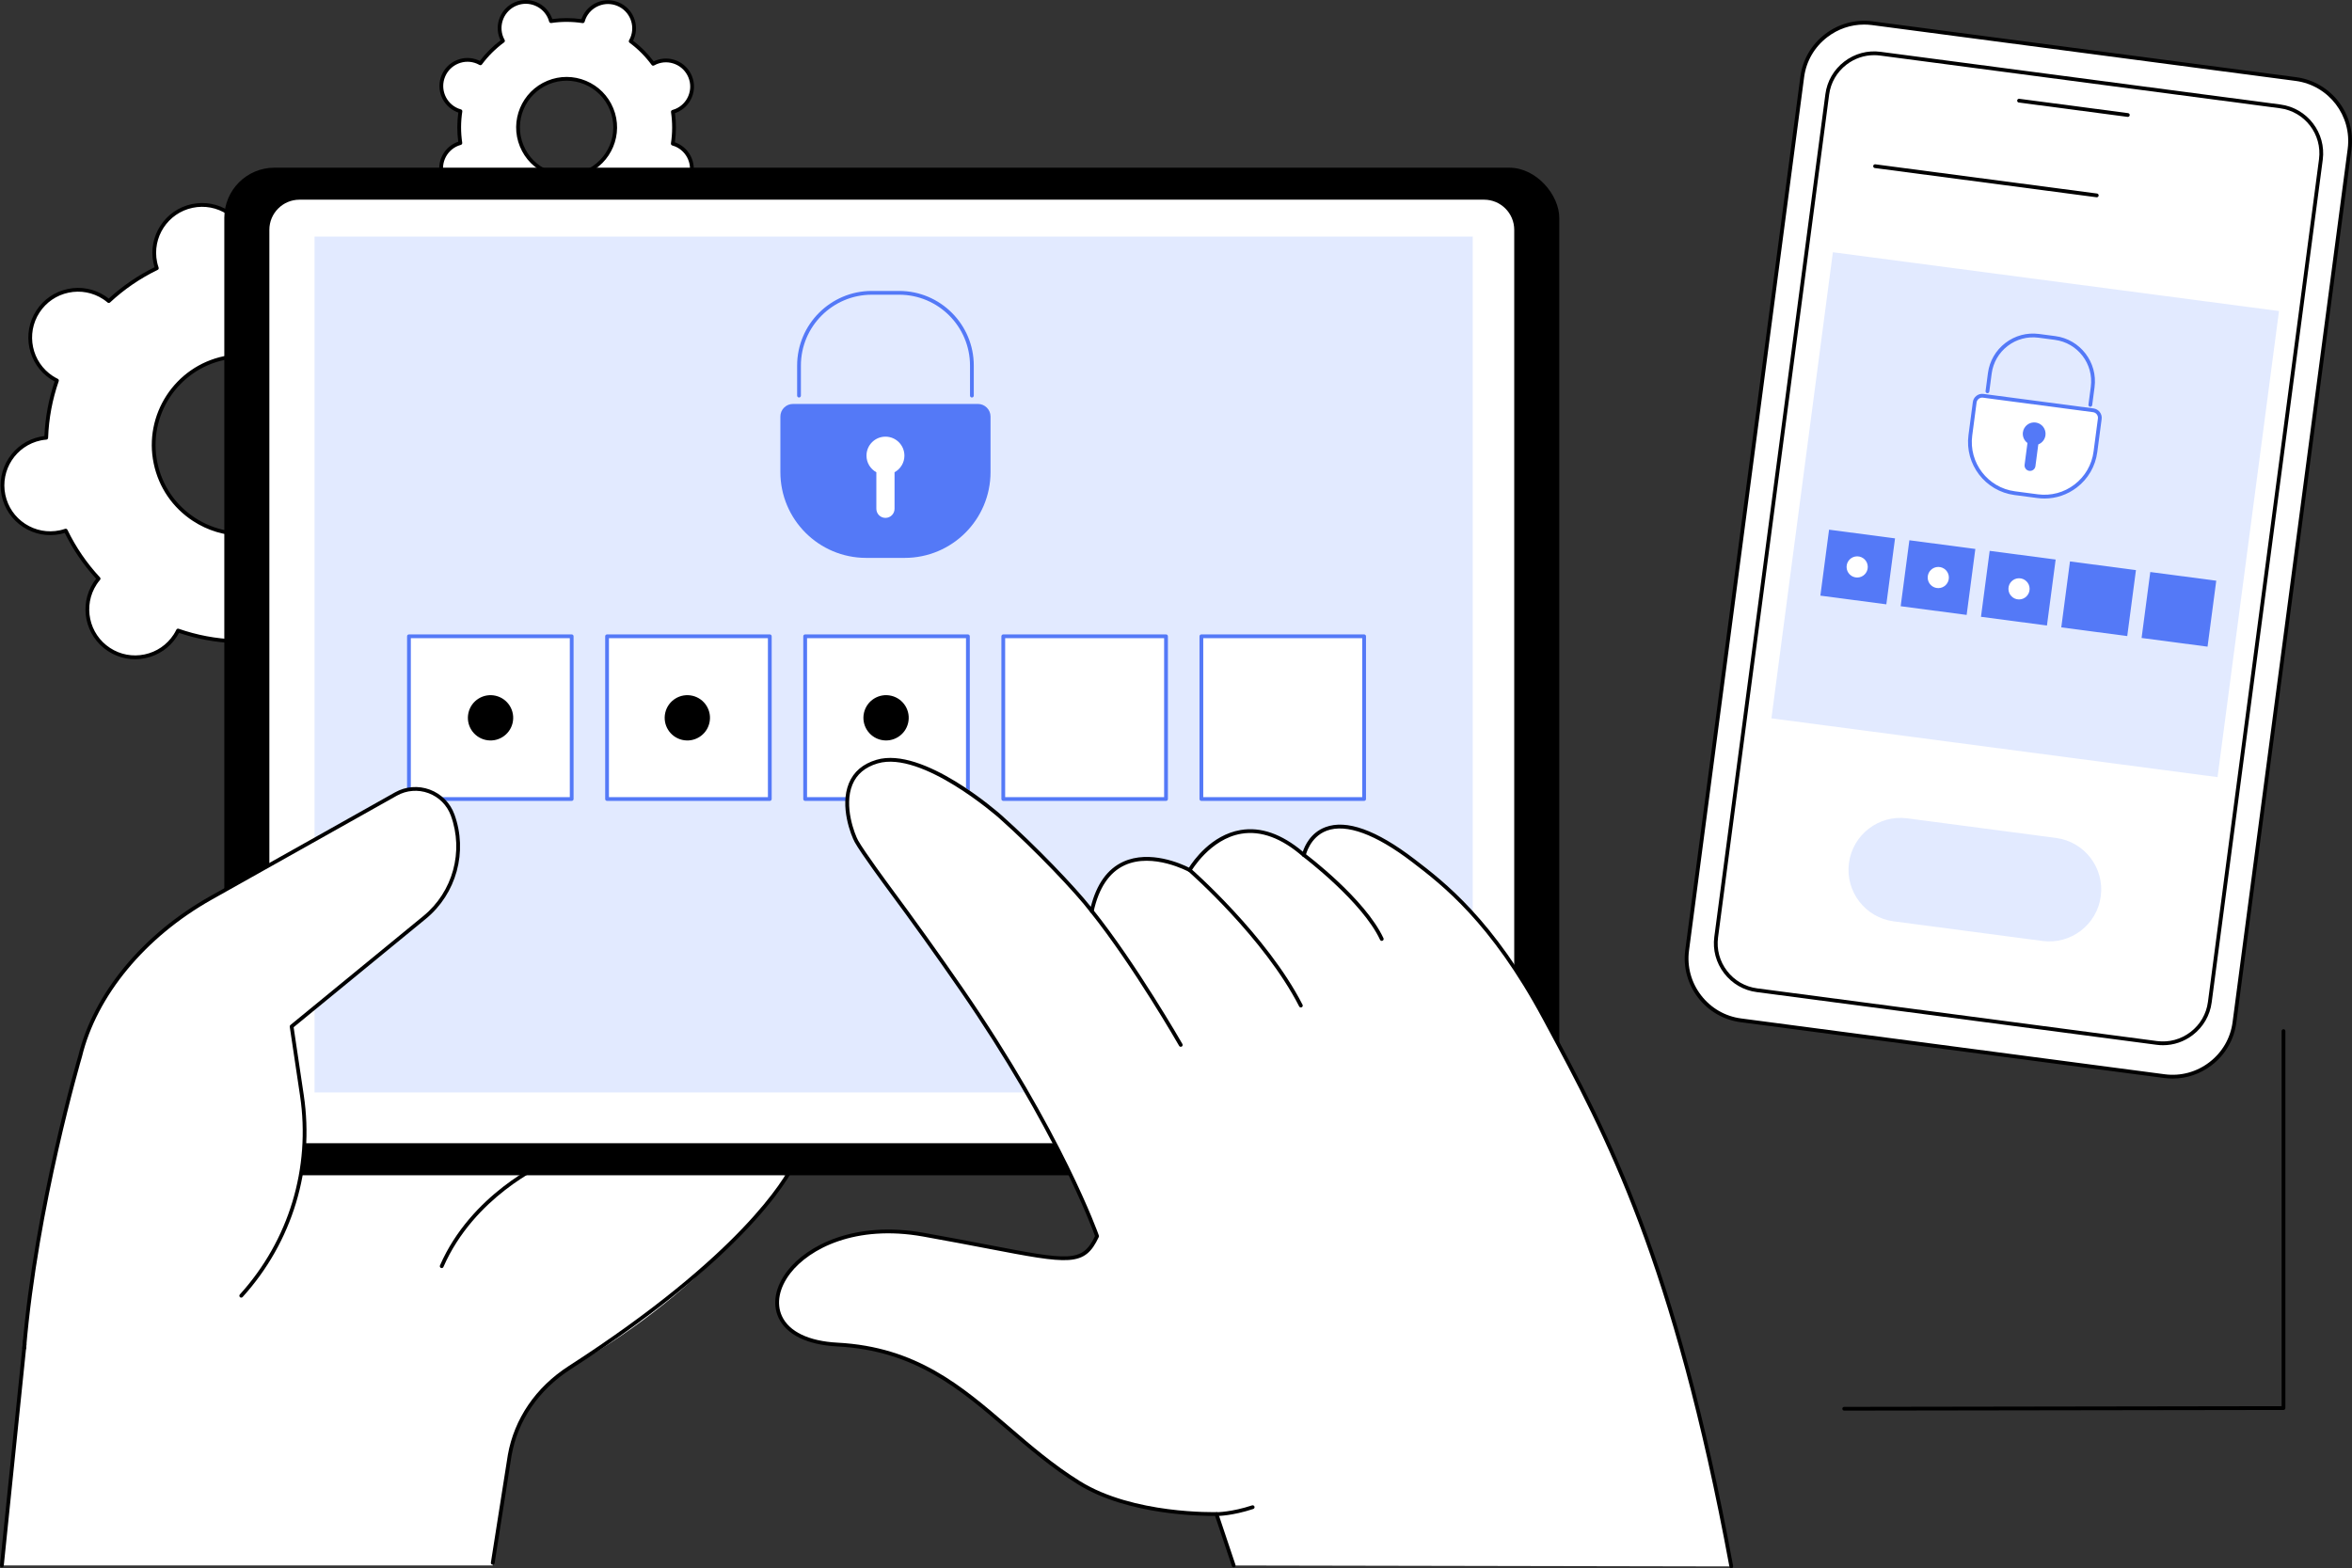 <?xml version="1.0" encoding="UTF-8"?>
<svg id="Layer_2" data-name="Layer 2" xmlns="http://www.w3.org/2000/svg" viewBox="0 0 2743.95 1830">
  <rect x="0" y="0" width="2743.95" height="1830" fill="#333333" stroke="none"/>
  <defs>
    <style>
      .cls-1 {
        fill: #5479f7;
      }

      .cls-1, .cls-2, .cls-3, .cls-4 {
        stroke-width: 0px;
      }

      .cls-3 {
        fill: #e2eaff;
      }

      .cls-4 {
        fill: #fff;
      }
    </style>
  </defs>
  <g id="Illustration">
    <g id="Two-factor_authentication_verification" data-name="Two-factor authentication verification">
      <path class="cls-2" d="m2151.54,1646.03c-1.22,0-2.2-.98-2.2-2.2,0-1.22.98-2.2,2.2-2.21l510.3-.78v-437.69c0-1.22.99-2.2,2.2-2.2s2.2.98,2.2,2.2v439.89c0,1.22-.98,2.2-2.2,2.2l-512.5.78h0Z"/>
      <g>
        <g>
          <path class="cls-4" d="m384.64,732.08c-.47-2.25-1.11-4.42-1.83-6.54,20.77-10.05,39.6-23.03,56.05-38.35,1.71,1.44,3.5,2.82,5.42,4.08,25.81,16.85,60.38,9.58,77.21-16.23,16.84-25.81,9.57-60.4-16.24-77.25-1.92-1.26-3.91-2.34-5.91-3.33,7.39-21.23,11.69-43.7,12.52-66.77,2.23-.19,4.47-.48,6.72-.95,30.15-6.34,49.46-35.93,43.12-66.1-6.34-30.17-35.93-49.49-66.08-43.15-2.25.47-4.41,1.11-6.53,1.83-10.05-20.78-23.03-39.62-38.34-56.08,1.44-1.71,2.82-3.5,4.08-5.43,16.84-25.81,9.57-60.4-16.24-77.25-25.81-16.85-60.38-9.58-77.21,16.23-1.25,1.92-2.33,3.91-3.32,5.92-21.22-7.4-43.69-11.7-66.75-12.54-.19-2.23-.48-4.47-.95-6.72-6.34-30.17-35.93-49.49-66.08-43.15-30.15,6.34-49.46,35.93-43.12,66.1.47,2.25,1.11,4.41,1.83,6.54-20.77,10.05-39.6,23.03-56.05,38.35-1.71-1.44-3.5-2.82-5.42-4.08-25.81-16.85-60.38-9.58-77.21,16.23-16.84,25.81-9.57,60.4,16.24,77.25,1.92,1.26,3.91,2.34,5.92,3.33-7.39,21.23-11.69,43.7-12.52,66.77-2.23.19-4.47.48-6.72.95-30.15,6.34-49.46,35.93-43.12,66.1,6.34,30.17,35.93,49.48,66.08,43.15,2.25-.47,4.41-1.11,6.53-1.83,10.05,20.78,23.03,39.62,38.34,56.08-1.44,1.71-2.82,3.5-4.08,5.43-16.84,25.81-9.57,60.4,16.24,77.25,25.81,16.85,60.38,9.58,77.21-16.23,1.25-1.92,2.33-3.91,3.32-5.92,21.23,7.4,43.69,11.7,66.75,12.54.19,2.23.48,4.47.95,6.72,6.34,30.17,35.93,49.49,66.08,43.15,30.15-6.34,49.46-35.93,43.12-66.1Zm-203.14-191.51c-11.78-56.02,24.08-110.99,80.07-122.76,56-11.77,110.94,24.1,122.72,80.13,11.77,56.02-24.07,110.99-80.07,122.76-56,11.77-110.94-24.1-122.72-80.13Z"/>
          <path class="cls-2" d="m329.93,801.59c-11.13,0-22.04-3.22-31.58-9.45-12.97-8.47-21.88-21.49-25.06-36.65-.33-1.57-.59-3.24-.8-5.05-21.71-.96-43.1-4.98-63.65-11.95-.85,1.63-1.7,3.08-2.57,4.42-8.47,12.98-21.48,21.88-36.64,25.07-15.16,3.19-30.65.28-43.63-8.2-26.78-17.49-34.35-53.51-16.88-80.29.87-1.34,1.86-2.7,3-4.14-14.65-16.02-26.94-33.99-36.56-53.48-1.76.55-3.36.97-4.94,1.3-15.16,3.19-30.65.28-43.62-8.19-12.97-8.47-21.87-21.49-25.06-36.65-6.58-31.31,13.53-62.13,44.82-68.71,1.57-.33,3.23-.59,5.05-.8.96-21.72,4.97-43.13,11.94-63.68-1.62-.85-3.07-1.7-4.42-2.58-26.78-17.48-34.35-53.51-16.88-80.29,8.47-12.98,21.48-21.88,36.64-25.07,15.16-3.19,30.65-.28,43.63,8.19,1.34.87,2.7,1.86,4.13,3.01,16-14.65,33.97-26.95,53.45-36.57-.55-1.75-.97-3.36-1.3-4.94-6.58-31.31,13.53-62.13,44.82-68.71,15.16-3.19,30.65-.28,43.63,8.19,12.97,8.47,21.87,21.49,25.06,36.65.33,1.57.59,3.23.8,5.05,21.7.96,43.1,4.98,63.65,11.95.85-1.62,1.7-3.08,2.57-4.42,8.46-12.98,21.48-21.88,36.63-25.07s30.65-.28,43.63,8.2c26.78,17.48,34.35,53.51,16.88,80.29-.88,1.35-1.87,2.71-3,4.14,14.65,16.01,26.94,33.99,36.56,53.48,1.76-.55,3.36-.97,4.94-1.3,31.31-6.57,62.11,13.54,68.69,44.85,6.58,31.31-13.53,62.13-44.82,68.71-1.57.33-3.23.59-5.05.8-.96,21.72-4.97,43.12-11.94,63.68,1.62.85,3.08,1.7,4.41,2.58,26.78,17.48,34.35,53.51,16.88,80.29-8.47,12.98-21.48,21.88-36.64,25.07-15.16,3.19-30.65.28-43.63-8.2-1.34-.87-2.7-1.86-4.13-3-16,14.66-33.97,26.95-53.45,36.57.54,1.74.97,3.37,1.3,4.94,3.19,15.17.28,30.67-8.18,43.64-8.47,12.98-21.48,21.88-36.64,25.07-4.01.84-8.04,1.26-12.05,1.26Zm-122.19-68.02c.24,0,.49.04.72.12,21.29,7.42,43.53,11.6,66.1,12.42,1.11.04,2.02.9,2.11,2.01.21,2.41.51,4.52.91,6.46,2.95,14.02,11.17,26.05,23.16,33.87,11.99,7.83,26.31,10.51,40.31,7.57,14.01-2.94,26.03-11.17,33.85-23.16,7.82-11.99,10.51-26.31,7.56-40.33-.41-1.94-.98-3.99-1.76-6.28-.36-1.05.12-2.21,1.12-2.69,20.33-9.83,39-22.61,55.51-37.98.81-.76,2.07-.79,2.92-.08,1.86,1.56,3.56,2.84,5.21,3.92,11.99,7.83,26.3,10.51,40.31,7.57,14.01-2.95,26.03-11.17,33.85-23.16,16.15-24.76,9.15-58.05-15.6-74.2-1.64-1.07-3.5-2.12-5.68-3.19-1-.49-1.47-1.65-1.11-2.7,7.42-21.3,11.59-43.55,12.4-66.13.04-1.11.9-2.02,2.01-2.11,2.42-.21,4.53-.51,6.46-.91,28.92-6.08,47.49-34.56,41.42-63.49-6.08-28.93-34.56-47.52-63.47-41.45-1.94.41-3.94.97-6.28,1.77-1.06.35-2.21-.13-2.69-1.13-9.83-20.34-22.61-39.03-37.97-55.54-.76-.82-.79-2.07-.07-2.92,1.55-1.85,2.83-3.55,3.92-5.21,16.15-24.76,9.15-58.05-15.6-74.2-11.99-7.83-26.31-10.52-40.31-7.57-14.01,2.95-26.03,11.17-33.85,23.16-1.08,1.65-2.12,3.51-3.19,5.69-.49,1-1.65,1.48-2.7,1.11-21.3-7.42-43.54-11.6-66.1-12.42-1.11-.04-2.02-.9-2.11-2.01-.21-2.45-.5-4.5-.91-6.46-2.95-14.02-11.17-26.05-23.16-33.87-11.99-7.83-26.31-10.51-40.31-7.57-28.92,6.08-47.5,34.56-41.42,63.49.41,1.95.97,3.94,1.77,6.28.36,1.05-.13,2.21-1.13,2.69-20.33,9.83-39.01,22.61-55.51,37.98-.81.76-2.07.79-2.92.07-1.86-1.56-3.56-2.85-5.21-3.92-11.99-7.83-26.3-10.51-40.31-7.57-14.01,2.95-26.03,11.17-33.85,23.16-16.15,24.76-9.15,58.05,15.6,74.2,1.65,1.08,3.51,2.12,5.68,3.19,1,.49,1.47,1.65,1.11,2.7-7.41,21.29-11.59,43.54-12.4,66.13-.04,1.11-.9,2.02-2.01,2.11-2.41.21-4.53.51-6.46.91-28.92,6.08-47.5,34.56-41.42,63.49,2.95,14.02,11.17,26.05,23.16,33.87,11.99,7.83,26.31,10.51,40.31,7.57,1.94-.41,3.94-.97,6.28-1.76,1.04-.36,2.2.12,2.69,1.13,9.83,20.34,22.6,39.02,37.97,55.54.76.81.79,2.06.07,2.92-1.56,1.86-2.84,3.57-3.92,5.21-16.15,24.76-9.15,58.04,15.6,74.2,11.99,7.83,26.3,10.51,40.31,7.57,14.01-2.95,26.03-11.17,33.85-23.16,1.09-1.67,2.1-3.47,3.19-5.69.38-.77,1.16-1.23,1.98-1.23Zm74.95-108.43c-20.31,0-40.21-5.88-57.62-17.25-23.67-15.46-39.91-39.21-45.72-66.88-12.01-57.12,24.68-113.36,81.77-125.37,27.66-5.81,55.93-.51,79.6,14.95,23.67,15.46,39.91,39.21,45.72,66.88,12.01,57.12-24.68,113.36-81.78,125.37-7.31,1.54-14.67,2.3-21.98,2.3Zm.4-207.38c-7,0-14.05.73-21.06,2.2-54.72,11.5-89.88,65.4-78.37,120.15,5.57,26.52,21.14,49.28,43.82,64.1,22.69,14.81,49.79,19.89,76.28,14.33,54.72-11.5,89.88-65.4,78.37-120.15-5.57-26.52-21.14-49.28-43.82-64.1-16.69-10.89-35.76-16.53-55.22-16.53Z"/>
        </g>
        <g>
          <path class="cls-4" d="m736.92,253.02c-.48-1.16-1.04-2.26-1.64-3.33,10.17-7.47,19.01-16.33,26.33-26.2,1.07.61,2.16,1.17,3.32,1.65,15.55,6.5,33.42-.85,39.91-16.41,6.49-15.56-.86-33.43-16.41-39.93-1.16-.48-2.33-.87-3.51-1.2,1.86-12.15,1.94-24.67.09-37.15,1.18-.33,2.36-.7,3.52-1.18,15.59-6.41,23.03-24.24,16.62-39.84-6.41-15.59-24.24-23.04-39.83-16.63-1.16.48-2.26,1.04-3.33,1.64-7.47-10.18-16.32-19.02-26.19-26.35.6-1.07,1.17-2.16,1.65-3.32,6.49-15.56-.86-33.43-16.41-39.93-15.55-6.5-33.42.85-39.91,16.41-.48,1.16-.87,2.33-1.2,3.51-12.15-1.87-24.66-1.95-37.14-.1-.33-1.18-.7-2.36-1.18-3.52-6.41-15.59-24.24-23.04-39.83-16.63-15.59,6.41-23.03,24.24-16.62,39.84.48,1.16,1.04,2.26,1.64,3.33-10.17,7.47-19.01,16.32-26.33,26.2-1.07-.61-2.16-1.17-3.32-1.65-15.55-6.5-33.42.85-39.91,16.41-6.49,15.56.86,33.43,16.41,39.93,1.16.48,2.33.87,3.51,1.2-1.86,12.15-1.94,24.67-.09,37.15-1.18.33-2.36.7-3.52,1.18-15.59,6.41-23.02,24.24-16.62,39.84,6.41,15.59,24.24,23.04,39.83,16.63,1.16-.48,2.26-1.04,3.33-1.64,7.47,10.18,16.32,19.02,26.19,26.35-.6,1.07-1.17,2.16-1.65,3.32-6.49,15.56.86,33.43,16.41,39.93,15.55,6.5,33.42-.85,39.91-16.41.48-1.16.87-2.33,1.2-3.51,12.15,1.87,24.66,1.95,37.14.1.33,1.18.7,2.36,1.18,3.52,6.41,15.59,24.24,23.04,39.83,16.63,15.59-6.41,23.03-24.24,16.62-39.84Zm-128.29-82.79c-11.9-28.96,1.91-62.08,30.86-73.98,28.94-11.9,62.06,1.93,73.96,30.89,11.9,28.96-1.91,62.08-30.86,73.98-28.94,11.9-62.06-1.93-73.96-30.89Z"/>
          <path class="cls-2" d="m708.7,297.37c-4.27,0-8.54-.85-12.6-2.54-8.06-3.37-14.34-9.68-17.66-17.76-.25-.6-.48-1.24-.71-1.91-11.31,1.5-22.74,1.47-34.03-.09-.23.67-.46,1.31-.72,1.91-3.36,8.07-9.67,14.34-17.75,17.66-8.08,3.32-16.97,3.3-25.04-.07-16.65-6.95-24.54-26.16-17.6-42.81.25-.61.54-1.22.85-1.85-9.05-6.93-17.11-15.04-24-24.14-.64.32-1.25.59-1.86.84-8.08,3.32-16.97,3.3-25.04-.07-8.06-3.37-14.34-9.68-17.66-17.76-6.86-16.69,1.13-35.85,17.82-42.71.6-.25,1.23-.48,1.91-.71-1.5-11.32-1.47-22.75.09-34.04-.68-.23-1.31-.47-1.91-.72-16.65-6.95-24.54-26.16-17.6-42.81,3.37-8.07,9.67-14.34,17.75-17.66,8.08-3.32,16.98-3.3,25.04.07.6.25,1.21.53,1.85.85,6.92-9.05,15.03-17.11,24.13-24-.32-.64-.6-1.25-.85-1.86-6.86-16.69,1.13-35.85,17.82-42.71,8.08-3.32,16.98-3.29,25.04.07,8.07,3.37,14.34,9.68,17.66,17.76.25.6.48,1.23.71,1.91,11.32-1.5,22.74-1.46,34.03.1.23-.67.46-1.31.71-1.91,3.37-8.07,9.67-14.34,17.75-17.66,8.08-3.32,16.97-3.3,25.04.07,16.65,6.95,24.54,26.16,17.6,42.81-.25.6-.53,1.22-.85,1.85,9.05,6.93,17.11,15.03,24,24.14.64-.32,1.26-.6,1.86-.84,8.08-3.32,16.98-3.29,25.04.07,8.07,3.37,14.34,9.68,17.66,17.76,3.32,8.08,3.3,16.98-.06,25.05-3.37,8.07-9.67,14.34-17.75,17.66-.6.25-1.23.48-1.91.71,1.5,11.32,1.48,22.75-.08,34.04.67.23,1.3.46,1.91.72,16.65,6.95,24.54,26.16,17.6,42.81-3.36,8.07-9.67,14.34-17.75,17.66-8.08,3.32-16.97,3.3-25.04-.07-.6-.25-1.21-.53-1.85-.85-6.92,9.05-15.03,17.11-24.12,24,.32.64.6,1.25.84,1.86,3.32,8.08,3.3,16.98-.06,25.05-3.37,8.07-9.67,14.34-17.75,17.66-4.01,1.65-8.23,2.48-12.44,2.48Zm-29.4-26.86c.98,0,1.86.65,2.12,1.62.34,1.24.7,2.31,1.09,3.27,2.88,7,8.3,12.46,15.28,15.37,6.97,2.91,14.67,2.94,21.67.06,6.99-2.88,12.45-8.3,15.36-15.28,2.91-6.98,2.93-14.68.06-21.68-.39-.96-.89-1.97-1.52-3.09-.54-.97-.28-2.19.62-2.85,9.87-7.25,18.58-15.91,25.86-25.74.66-.9,1.89-1.16,2.86-.6,1.14.65,2.11,1.13,3.08,1.54,6.98,2.91,14.67,2.94,21.67.06,6.99-2.88,12.45-8.3,15.36-15.28,6.01-14.41-.82-31.03-15.23-37.05-.97-.4-2.03-.77-3.26-1.11-1.07-.3-1.75-1.35-1.58-2.45,1.86-12.09,1.89-24.37.09-36.5-.16-1.1.52-2.15,1.59-2.45,1.24-.34,2.31-.7,3.26-1.09,7-2.88,12.45-8.31,15.37-15.29,2.91-6.98,2.93-14.68.06-21.68-2.88-7-8.3-12.46-15.28-15.37-6.98-2.91-14.67-2.94-21.67-.06-.97.4-1.95.88-3.09,1.52-.97.55-2.2.28-2.85-.62-7.25-9.88-15.91-18.59-25.73-25.88-.89-.66-1.15-1.89-.6-2.85.64-1.12,1.14-2.13,1.54-3.09,6.01-14.41-.82-31.03-15.23-37.05-6.98-2.91-14.68-2.94-21.67-.06-7,2.88-12.45,8.3-15.36,15.28-.4.96-.76,2.03-1.11,3.26-.3,1.07-1.35,1.75-2.46,1.58-12.09-1.86-24.37-1.9-36.48-.1-1.11.15-2.15-.52-2.45-1.59-.35-1.26-.7-2.3-1.09-3.27-2.88-7-8.3-12.46-15.28-15.37-6.98-2.91-14.67-2.94-21.67-.06-14.44,5.94-21.35,22.52-15.42,36.96.4.96.89,1.97,1.52,3.09.54.97.28,2.19-.62,2.85-9.88,7.26-18.58,15.91-25.86,25.74-.67.89-1.89,1.15-2.86.6-1.14-.65-2.11-1.14-3.08-1.54-6.98-2.92-14.68-2.94-21.67-.06-7,2.88-12.45,8.31-15.36,15.29-6.01,14.41.82,31.03,15.23,37.05.96.4,2,.76,3.26,1.11,1.07.3,1.75,1.35,1.58,2.45-1.86,12.09-1.89,24.37-.09,36.5.16,1.1-.52,2.15-1.59,2.45-1.26.35-2.3.7-3.27,1.09-14.44,5.94-21.35,22.52-15.42,36.96,2.88,7,8.3,12.46,15.28,15.37,6.98,2.92,14.67,2.94,21.67.06.96-.4,1.94-.88,3.09-1.52.97-.54,2.2-.28,2.85.62,7.25,9.88,15.91,18.59,25.73,25.88.89.66,1.15,1.89.6,2.86-.63,1.11-1.13,2.11-1.54,3.08-6.01,14.41.82,31.03,15.23,37.05,6.98,2.91,14.67,2.94,21.67.06,6.99-2.88,12.45-8.3,15.36-15.28.4-.96.77-2.03,1.11-3.26.3-1.07,1.36-1.74,2.46-1.58,12.09,1.86,24.36,1.89,36.48.1.11-.02.22-.02.32-.02Zm-18.25-62.9c-7.69,0-15.37-1.53-22.68-4.58-14.51-6.06-25.8-17.41-31.78-31.96-12.35-30.03,2.03-64.51,32.06-76.85,14.54-5.98,30.55-5.93,45.06.12,14.51,6.06,25.8,17.41,31.78,31.96,12.34,30.03-2.04,64.51-32.06,76.85-7.22,2.97-14.8,4.45-22.38,4.45Zm-.02-113.44c-7.01,0-14.02,1.37-20.7,4.12-27.77,11.42-41.08,43.32-29.66,71.11,5.53,13.46,15.97,23.96,29.4,29.57,13.43,5.61,28.23,5.65,41.69.12,27.77-11.42,41.08-43.32,29.66-71.11-5.53-13.46-15.98-23.96-29.4-29.57-6.76-2.82-13.87-4.23-20.98-4.23Z"/>
        </g>
      </g>
      <g>
        <g>
          <path class="cls-4" d="m664.54,1595.94c168.84-94.67,254.02-224.08,254.02-224.08l-458.69-97.08L29.26,1561.6,2.2,1826.7h572.68l19.78-128.66c7.52-42.5,28.75-79.04,69.87-102.1Z"/>
          <path class="cls-2" d="m2.2,1828.9c-.07,0-.15,0-.23-.01-1.21-.12-2.09-1.21-1.97-2.42l26.93-262.28c.07-.65.42-1.24.96-1.6l430.73-289.65c.47-.32,1.05-.44,1.61-.34l466.8,82.05c.65.12,1.22.52,1.54,1.09.32.58.37,1.27.13,1.88-.37.95-39.93,96.37-262.98,240.15-37.19,23.97-61.66,59.71-68.9,100.63l-19.77,125.6c-.19,1.2-1.32,2.02-2.52,1.83-1.2-.19-2.02-1.32-1.83-2.52l19.78-125.64c7.46-42.19,32.63-78.97,70.86-103.61,201.65-129.99,252.35-219.78,260.12-235.59l-463.11-81.4L31.22,1565.67l-26.83,261.25c-.12,1.13-1.07,1.98-2.19,1.98Z"/>
          <path class="cls-2" d="m515.31,1479.68c-.29,0-.59-.06-.88-.18-1.12-.49-1.63-1.78-1.14-2.9,36.45-83.57,119.44-120.49,120.27-120.85,1.12-.49,2.41.03,2.9,1.14.49,1.11-.03,2.41-1.14,2.9-.82.36-82.25,36.63-117.99,118.57-.36.83-1.17,1.32-2.02,1.32Z"/>
        </g>
        <g>
          <g>
            <rect class="cls-2" x="261.69" y="195.67" width="1557.42" height="1175.71" rx="58.45" ry="58.45"/>
            <path class="cls-4" d="m349.41,233.01h1382c19.41,0,35.16,15.76,35.16,35.16v1030.7c0,19.41-15.76,35.16-35.16,35.16H349.41c-19.41,0-35.16-15.76-35.16-35.16V268.17c0-19.41,15.76-35.16,35.16-35.16Z"/>
          </g>
          <rect class="cls-3" x="366.96" y="276.05" width="1351.18" height="998.73"/>
          <g>
            <g>
              <rect class="cls-4" x="477.1" y="742.47" width="189.86" height="189.88"/>
              <path class="cls-1" d="m666.96,934.55h-189.86c-1.22,0-2.2-.98-2.2-2.2v-189.88c0-1.22.98-2.2,2.2-2.2h189.86c1.22,0,2.2.98,2.2,2.2v189.88c0,1.22-.98,2.2-2.2,2.2Zm-187.66-4.4h185.46v-185.48h-185.46v185.48Z"/>
            </g>
            <circle class="cls-2" cx="572.31" cy="837.64" r="26.43" transform="translate(-374.42 1202.2) rotate(-76.72)"/>
            <g>
              <rect class="cls-4" x="708.22" y="742.47" width="189.86" height="189.88"/>
              <path class="cls-1" d="m898.08,934.55h-189.86c-1.22,0-2.2-.98-2.2-2.2v-189.88c0-1.22.98-2.2,2.2-2.2h189.86c1.22,0,2.2.98,2.2,2.2v189.88c0,1.22-.98,2.2-2.2,2.2Zm-187.66-4.4h185.46v-185.48h-185.46v185.48Z"/>
            </g>
            <circle class="cls-2" cx="801.9" cy="837.64" r="26.43" transform="translate(-197.57 1425.65) rotate(-76.72)"/>
            <g>
              <rect class="cls-4" x="939.34" y="742.47" width="189.86" height="189.88"/>
              <path class="cls-1" d="m1129.2,934.55h-189.86c-1.22,0-2.2-.98-2.2-2.2v-189.88c0-1.22.98-2.2,2.2-2.2h189.86c1.22,0,2.2.98,2.2,2.2v189.88c0,1.22-.98,2.2-2.2,2.2Zm-187.66-4.4h185.45v-185.48h-185.45v185.48Z"/>
            </g>
            <circle class="cls-2" cx="1033.77" cy="837.64" r="26.43" transform="translate(-18.98 1651.31) rotate(-76.72)"/>
            <g>
              <rect class="cls-4" x="1170.47" y="742.47" width="189.86" height="189.88"/>
              <path class="cls-1" d="m1360.33,934.55h-189.86c-1.22,0-2.2-.98-2.2-2.2v-189.88c0-1.22.98-2.2,2.2-2.2h189.86c1.22,0,2.2.98,2.2,2.2v189.88c0,1.22-.98,2.2-2.2,2.2Zm-187.66-4.4h185.45v-185.48h-185.45v185.48Z"/>
            </g>
            <g>
              <rect class="cls-4" x="1401.59" y="742.47" width="189.86" height="189.88"/>
              <path class="cls-1" d="m1591.45,934.55h-189.86c-1.22,0-2.2-.98-2.2-2.2v-189.88c0-1.22.98-2.2,2.2-2.2h189.86c1.22,0,2.2.98,2.2,2.2v189.88c0,1.22-.98,2.2-2.2,2.2Zm-187.66-4.4h185.45v-185.48h-185.45v185.48Z"/>
            </g>
          </g>
          <g>
            <path class="cls-1" d="m1133.85,463.84c-1.22,0-2.2-.98-2.2-2.2v-35.07c0-45.59-37.08-82.67-82.67-82.67h-31.95c-45.58,0-82.66,37.09-82.66,82.67v35.07c0,1.22-.98,2.2-2.2,2.2s-2.2-.98-2.2-2.2v-35.07c0-48.02,39.06-87.08,87.07-87.08h31.95c48.01,0,87.07,39.06,87.07,87.08v35.07c0,1.22-.98,2.2-2.2,2.2Z"/>
            <g>
              <path class="cls-1" d="m1140.91,471.36h-215.8c-8.11,0-14.69,6.58-14.69,14.69v64.79c0,55.31,44.84,100.15,100.14,100.15h44.89c55.31,0,100.14-44.84,100.14-100.15v-64.79c0-8.11-6.58-14.69-14.69-14.69Z"/>
              <path class="cls-4" d="m1055.12,531.65c0-12.22-9.9-22.12-22.12-22.12s-22.12,9.9-22.12,22.12c0,8.37,4.65,15.66,11.51,19.41v42.64c0,5.86,4.75,10.61,10.61,10.61s10.61-4.75,10.61-10.61v-42.64c6.86-3.76,11.51-11.04,11.51-19.41Z"/>
            </g>
          </g>
        </g>
        <path class="cls-4" d="m271,1526.05c57-67.06,95.96-148.85,82.73-235.98l-13.53-92.31,150.26-123.23c35.24-30.83,56.85-74.58,39.43-118.04l-1.84-7.68c-10.92-27.25-44.01-35.78-69.13-20.59l-228.09,128.76c-56.77,34.31-96.98,78.45-124.34,137.19-7.17,15.4-10.86,37.98-16.82,54.33-33.25,91.27-61.03,320.05-61.03,320.05l242.37-42.5Z"/>
        <path class="cls-2" d="m28.25,1575.26c-.06,0-.12,0-.19,0-1.21-.1-2.11-1.17-2.01-2.38,13.94-166.31,64.82-339.27,65.33-340.99,17.42-72.2,74.88-141.79,153.67-186.06l215.83-121.25c12.42-6.97,27.2-8.14,40.55-3.19,13.36,4.95,23.82,15.46,28.69,28.85,15.88,43.57,2.45,92.59-33.4,122l-154.16,126.43,11.83,79.22c12.78,85.59-13.22,171.44-71.32,235.56-.82.9-2.22.96-3.11.15-.9-.82-.97-2.21-.15-3.11,57.22-63.13,82.82-147.68,70.23-231.95l-12.01-80.45c-.11-.77.18-1.54.78-2.03l155.13-127.23c34.41-28.22,47.29-75.27,32.05-117.08-4.43-12.17-13.94-21.73-26.09-26.23-12.14-4.5-25.58-3.44-36.86,2.9l-215.83,121.25c-77.74,43.68-134.41,112.22-151.58,183.36-.54,1.83-51.29,174.37-65.19,340.22-.1,1.15-1.06,2.02-2.19,2.02Z"/>
      </g>
      <g>
        <g>
          <g>
            <g>
              <path class="cls-4" d="m2030.96,1190.59l494.15,65.13c39.71,5.23,76.47-22.97,81.71-62.68l134.3-1019.11c5.23-39.7-22.97-76.47-62.68-81.7l-494.15-65.14c-39.71-5.23-76.47,22.97-81.71,62.68l-134.3,1019.11c-5.23,39.7,22.97,76.47,62.68,81.7Z"/>
              <path class="cls-2" d="m2534.69,1258.56c-3.28,0-6.57-.22-9.87-.65l-494.15-65.14c-41.01-5.4-69.97-43.16-64.57-84.17l134.3-1019.11c2.61-19.79,12.82-37.42,28.77-49.65,15.94-12.23,35.62-17.53,55.41-14.92l494.15,65.14c41.01,5.4,69.97,43.16,64.57,84.17l-134.3,1019.11c-2.61,19.79-12.82,37.42-28.77,49.65-13.29,10.19-29.17,15.57-45.54,15.57ZM2174.72,28.67c-15.41,0-30.36,5.06-42.87,14.66-15.01,11.52-24.63,28.11-27.08,46.73l-134.3,1019.11c-2.45,18.62,2.54,37.14,14.05,52.15,11.51,15.01,28.11,24.63,46.73,27.08l494.15,65.14c18.62,2.45,37.14-2.54,52.15-14.05,15.01-11.51,24.63-28.11,27.08-46.73l134.3-1019.11c5.09-38.6-22.18-74.14-60.78-79.23l-494.15-65.14c-3.1-.41-6.2-.61-9.28-.61Z"/>
            </g>
            <g>
              <path class="cls-4" d="m2049.67,1155.48l466.48,61.49c30.09,3.97,57.95-17.41,61.92-47.5l129.6-983.42c3.96-30.09-17.41-57.95-47.49-61.91l-466.48-61.49c-30.09-3.97-57.95,17.41-61.92,47.5l-129.6,983.42c-3.96,30.09,17.41,57.95,47.49,61.91Z"/>
              <path class="cls-2" d="m2523.4,1219.64c-2.51,0-5.02-.16-7.55-.5l-466.48-61.49c-15.14-1.99-28.62-9.81-37.98-22-9.35-12.2-13.41-27.25-11.41-42.38l129.6-983.42c1.99-15.14,9.81-28.62,22-37.98,12.19-9.35,27.24-13.42,42.38-11.41l466.48,61.49c31.37,4.13,53.52,33.02,49.39,64.39l-129.6,983.42c-1.99,15.14-9.81,28.62-22,37.98-10.16,7.8-22.31,11.91-34.83,11.91ZM2186.43,64.37c-11.56,0-22.78,3.8-32.16,11-11.26,8.64-18.48,21.09-20.32,35.06l-129.6,983.42c-1.84,13.97,1.9,27.86,10.54,39.12,8.64,11.26,21.09,18.48,35.06,20.32l466.48,61.49c13.97,1.83,27.86-1.9,39.12-10.54,11.26-8.64,18.48-21.09,20.32-35.06l129.6-983.42c3.82-28.96-16.64-55.63-45.6-59.44l-466.48-61.49c-2.32-.31-4.65-.46-6.96-.46Z"/>
            </g>
            <path class="cls-2" d="m2482.42,136.4c-.09,0-.19,0-.29-.02l-126.9-16.73c-1.21-.16-2.05-1.26-1.89-2.47.16-1.2,1.24-2.06,2.47-1.89l126.9,16.73c1.21.16,2.05,1.26,1.89,2.47-.15,1.11-1.09,1.91-2.18,1.91Z"/>
          </g>
          <path class="cls-3" d="m2450.86,1045.8c4.37-33.19-18.98-63.64-52.17-68.02l-173.61-22.88c-33.19-4.37-63.63,18.99-68.01,52.18-4.37,33.19,18.98,63.64,52.17,68.02l173.61,22.88c33.19,4.37,63.63-18.99,68.01-52.18Z"/>
          <path class="cls-2" d="m2446.19,230.2c-.09,0-.19,0-.29-.02l-258.63-34.09c-1.21-.16-2.05-1.26-1.89-2.47.16-1.2,1.24-2.06,2.47-1.89l258.63,34.09c1.21.16,2.05,1.26,1.89,2.47-.15,1.11-1.09,1.91-2.18,1.91Z"/>
          <rect class="cls-3" x="2100.24" y="326.24" width="524.96" height="548.58" transform="translate(98.74 -303.61) rotate(7.51)"/>
        </g>
        <g>
          <rect class="cls-1" x="2128.43" y="622.8" width="77.63" height="77.62" transform="translate(1228.09 2723.81) rotate(-82.49)"/>
          <circle class="cls-4" cx="2166.67" cy="661.54" r="12.36"/>
          <rect class="cls-1" x="2222.12" y="635.15" width="77.63" height="77.62" transform="translate(1297.29 2827.43) rotate(-82.49)"/>
          <circle class="cls-4" cx="2261.29" cy="673.9" r="12.36"/>
          <rect class="cls-1" x="2315.8" y="647.5" width="77.63" height="77.62" transform="translate(1366.49 2931.05) rotate(-82.49)"/>
          <circle class="cls-4" cx="2355.49" cy="687.12" r="12.36"/>
          <rect class="cls-1" x="2409.49" y="659.84" width="77.63" height="77.62" transform="translate(1435.69 3034.66) rotate(-82.49)"/>
          <rect class="cls-1" x="2503.17" y="672.19" width="77.63" height="77.62" transform="translate(1504.89 3138.28) rotate(-82.49)"/>
        </g>
        <g>
          <path class="cls-1" d="m2438.67,474.63c-.09,0-.19,0-.29-.02-1.2-.16-2.05-1.26-1.89-2.47l2.75-20.87c3.51-26.65-15.31-51.19-41.96-54.7l-19.02-2.51c-12.91-1.69-25.71,1.72-36.03,9.65-10.33,7.92-16.96,19.4-18.66,32.31l-2.75,20.87c-.16,1.2-1.25,2.05-2.47,1.89-1.2-.16-2.05-1.26-1.89-2.47l2.75-20.87c1.85-14.08,9.08-26.59,20.34-35.23,11.26-8.64,25.23-12.39,39.29-10.52l19.02,2.51c29.05,3.83,49.57,30.59,45.75,59.64l-2.75,20.87c-.15,1.11-1.09,1.91-2.18,1.91Z"/>
          <g>
            <g>
              <path class="cls-4" d="m2442.11,478.77l-128.43-16.93c-4.83-.64-9.26,2.76-9.89,7.59l-5.08,38.56c-4.34,32.92,18.83,63.12,51.74,67.46l26.71,3.52c32.92,4.34,63.12-18.83,67.45-51.75l5.08-38.56c.64-4.83-2.76-9.26-7.59-9.89Z"/>
              <path class="cls-1" d="m2385.14,581.7c-2.74,0-5.51-.18-8.27-.55l-26.71-3.52c-34.07-4.49-58.13-35.86-53.64-69.93l5.08-38.56c.38-2.92,1.88-5.51,4.22-7.3,2.33-1.79,5.21-2.57,8.15-2.18l128.43,16.93c6.02.79,10.28,6.34,9.48,12.36l-5.08,38.56c-2.17,16.5-10.65,31.17-23.85,41.31-10.99,8.43-24.18,12.89-37.8,12.89Zm-72.63-117.73c-1.45,0-2.85.47-4.01,1.37-1.4,1.08-2.3,2.63-2.53,4.39l-5.08,38.56c-4.17,31.66,18.19,60.82,49.85,64.99l26.71,3.52c15.34,2.01,30.54-2.05,42.82-11.47,12.27-9.42,20.15-23.05,22.17-38.39l5.08-38.56c.48-3.61-2.08-6.94-5.69-7.42l-128.43-16.93c-.29-.04-.59-.06-.88-.06Z"/>
            </g>
            <path class="cls-1" d="m2386.33,507.92c.96-7.27-4.16-13.94-11.43-14.9-7.27-.96-13.94,4.16-14.9,11.43-.66,4.98,1.54,9.68,5.33,12.46l-3.34,25.38c-.46,3.49,1.99,6.69,5.48,7.15,3.49.46,6.69-1.99,7.15-5.48l3.34-25.38c4.38-1.7,7.72-5.67,8.37-10.65Z"/>
          </g>
        </g>
      </g>
      <g>
        <path class="cls-4" d="m1439.3,1826.7c-5.96-16.25-19.67-58.67-19.67-58.67,0,0-94.03,1.08-155.84-34.82-99.61-57.86-153.07-156.66-286.87-163.7-133.8-7.04-63.13-158.04,100.46-128.79,91.68,16.39,126.63,28.06,168.21,27.41,30.15-.47,34.34-25.66,34.34-25.66,0,0-53.51-137.87-144.3-267.47-38.58-55.07-80.33-114.02-124.94-174.02-34.7-46.67-33.25-123.8,38.16-114.16,18.39,2.48,41.62,12.67,70.12,28.12,45.37,24.6,129.99,115.48,154.78,148.15,21.63-98.7,114.19-47.77,114.19-47.77,0,0,51.01-89.44,133.24-17.59,0,0,8.35-39.94,54.38-32.01,18.2,3.13,40.64,15.47,73.11,38.36,54.19,38.2,113.51,102.51,178.43,231.38,48.67,96.62,105.29,216.99,155.57,413.26,23.4,91.35,11.54,60.84,37.12,179.08l-580.49-1.1Z"/>
        <g>
          <path class="cls-2" d="m1377.55,1221.51c-.76,0-1.51-.4-1.91-1.11-.53-.93-53.55-93.37-103.62-155.93-.76-.95-.6-2.34.34-3.09.95-.77,2.34-.61,3.09.34,50.28,62.83,103.47,155.57,104,156.5.6,1.06.24,2.4-.82,3-.34.2-.72.29-1.09.29Z"/>
          <path class="cls-2" d="m1517.65,1175.6c-.8,0-1.57-.44-1.96-1.2-40.91-80.08-128.32-156.65-129.2-157.42-.92-.8-1.02-2.19-.22-3.11.8-.92,2.19-1.01,3.11-.22.89.77,88.94,77.91,130.23,158.74.55,1.08.12,2.41-.96,2.96-.32.16-.66.24-1,.24Z"/>
          <path class="cls-2" d="m1612.04,1097.89c-.83,0-1.62-.47-2-1.27-20.92-44.78-89.5-96.6-90.19-97.12-.97-.73-1.17-2.11-.44-3.08.73-.97,2.11-1.17,3.08-.44,2.85,2.14,70.14,53,91.53,98.78.51,1.1.04,2.41-1.06,2.93-.3.14-.62.21-.93.21Z"/>
          <path class="cls-2" d="m2019.79,1830c-1.04,0-1.97-.74-2.16-1.8-65.9-356.51-144.9-503.47-214.6-633.13l-3.33-6.2c-60.65-112.88-117.66-156.49-151.72-182.55l-.64-.49c-42.32-32.38-76.71-45.01-99.44-36.55-19.89,7.41-24.52,28.67-24.56,28.89-.16.77-.71,1.39-1.46,1.64-.74.25-1.56.09-2.15-.43-24.55-21.46-48.63-30.37-71.57-26.52-36.56,6.15-58.1,43.17-58.32,43.54-.6,1.04-1.92,1.42-2.97.84-.41-.23-41.82-22.59-74.51-7.74-18.14,8.24-30.41,26.43-36.47,54.06-.18.84-.84,1.49-1.68,1.68-.83.19-1.71-.14-2.23-.82-16.95-22.35-63.85-71.89-106.65-110.02-.89-.79-89.6-78.89-141.43-63.61-14.54,4.29-24.45,12.65-29.45,24.84-10.26,25.03,2.84,58.13,6.63,64.99,7.02,12.68,36.89,53.11,37.2,53.52,28.99,39.11,57.57,79.05,84.94,118.71,116.65,169.04,158.37,287.71,158.78,288.89.19.54.15,1.14-.09,1.66-16.55,35.23-33.9,31.91-130.14,13.45-21.34-4.09-45.53-8.73-74.8-13.97-78.92-14.11-132.7,14.17-154.78,42.68-13.14,16.97-16.78,35.22-9.97,50.07,8.38,18.29,31.39,29.33,64.78,31.09,92.1,4.85,144.71,50.07,200.39,97.96,25.47,21.89,51.8,44.54,82.69,63.74,62.31,38.73,158.03,36.02,158.98,36,.97-.1,1.85.58,2.16,1.5l20.14,60.07c.39,1.15-.23,2.4-1.39,2.79-1.15.38-2.4-.23-2.79-1.39l-19.63-58.54c-13.09.19-100.92-.1-159.8-36.69-31.18-19.38-57.65-42.14-83.24-64.14-55.1-47.38-107.15-92.13-197.76-96.9-35.11-1.85-59.46-13.8-68.55-33.66-7.51-16.4-3.69-36.3,10.49-54.6,22.84-29.48,78.2-58.78,159.04-44.32,29.29,5.24,53.49,9.88,74.85,13.98,94.72,18.17,109.96,21.09,124.93-10.18-3.94-10.9-46.82-125.96-157.94-286.99-27.34-39.63-55.89-79.53-84.86-118.6-1.24-1.67-30.35-41.07-37.51-54-4.25-7.69-17.89-41.88-6.85-68.79,5.53-13.49,16.39-22.71,32.28-27.4,54.16-15.99,141.9,61.25,145.6,64.54,40.8,36.34,85.36,83.08,104.39,106.99,6.71-26.55,19.45-44.25,37.91-52.62,31.01-14.08,67.81,2.53,76.56,6.93,4.95-7.86,26-38.1,60.28-43.88,23.48-3.97,47.88,4.54,72.59,25.28,2.26-6.91,9.06-22.17,26.32-28.63,24.58-9.19,59.47,3.31,103.71,37.15l.64.49c34.34,26.27,91.82,70.25,152.92,183.96l3.33,6.2c69.85,129.94,149.03,277.23,215.06,634.41.22,1.2-.57,2.34-1.77,2.57-.14.03-.27.04-.4.04Z"/>
        </g>
        <path class="cls-2" d="m1419.97,1768.95c-1.22,0-2.2-.98-2.2-2.2,0-1.22.99-2.2,2.2-2.2.17,0,16.89-.11,40.77-7.95,1.15-.38,2.4.25,2.78,1.41.38,1.15-.25,2.4-1.41,2.78-24.6,8.08-41.43,8.17-42.14,8.17Z"/>
      </g>
    </g>
  </g>
</svg>